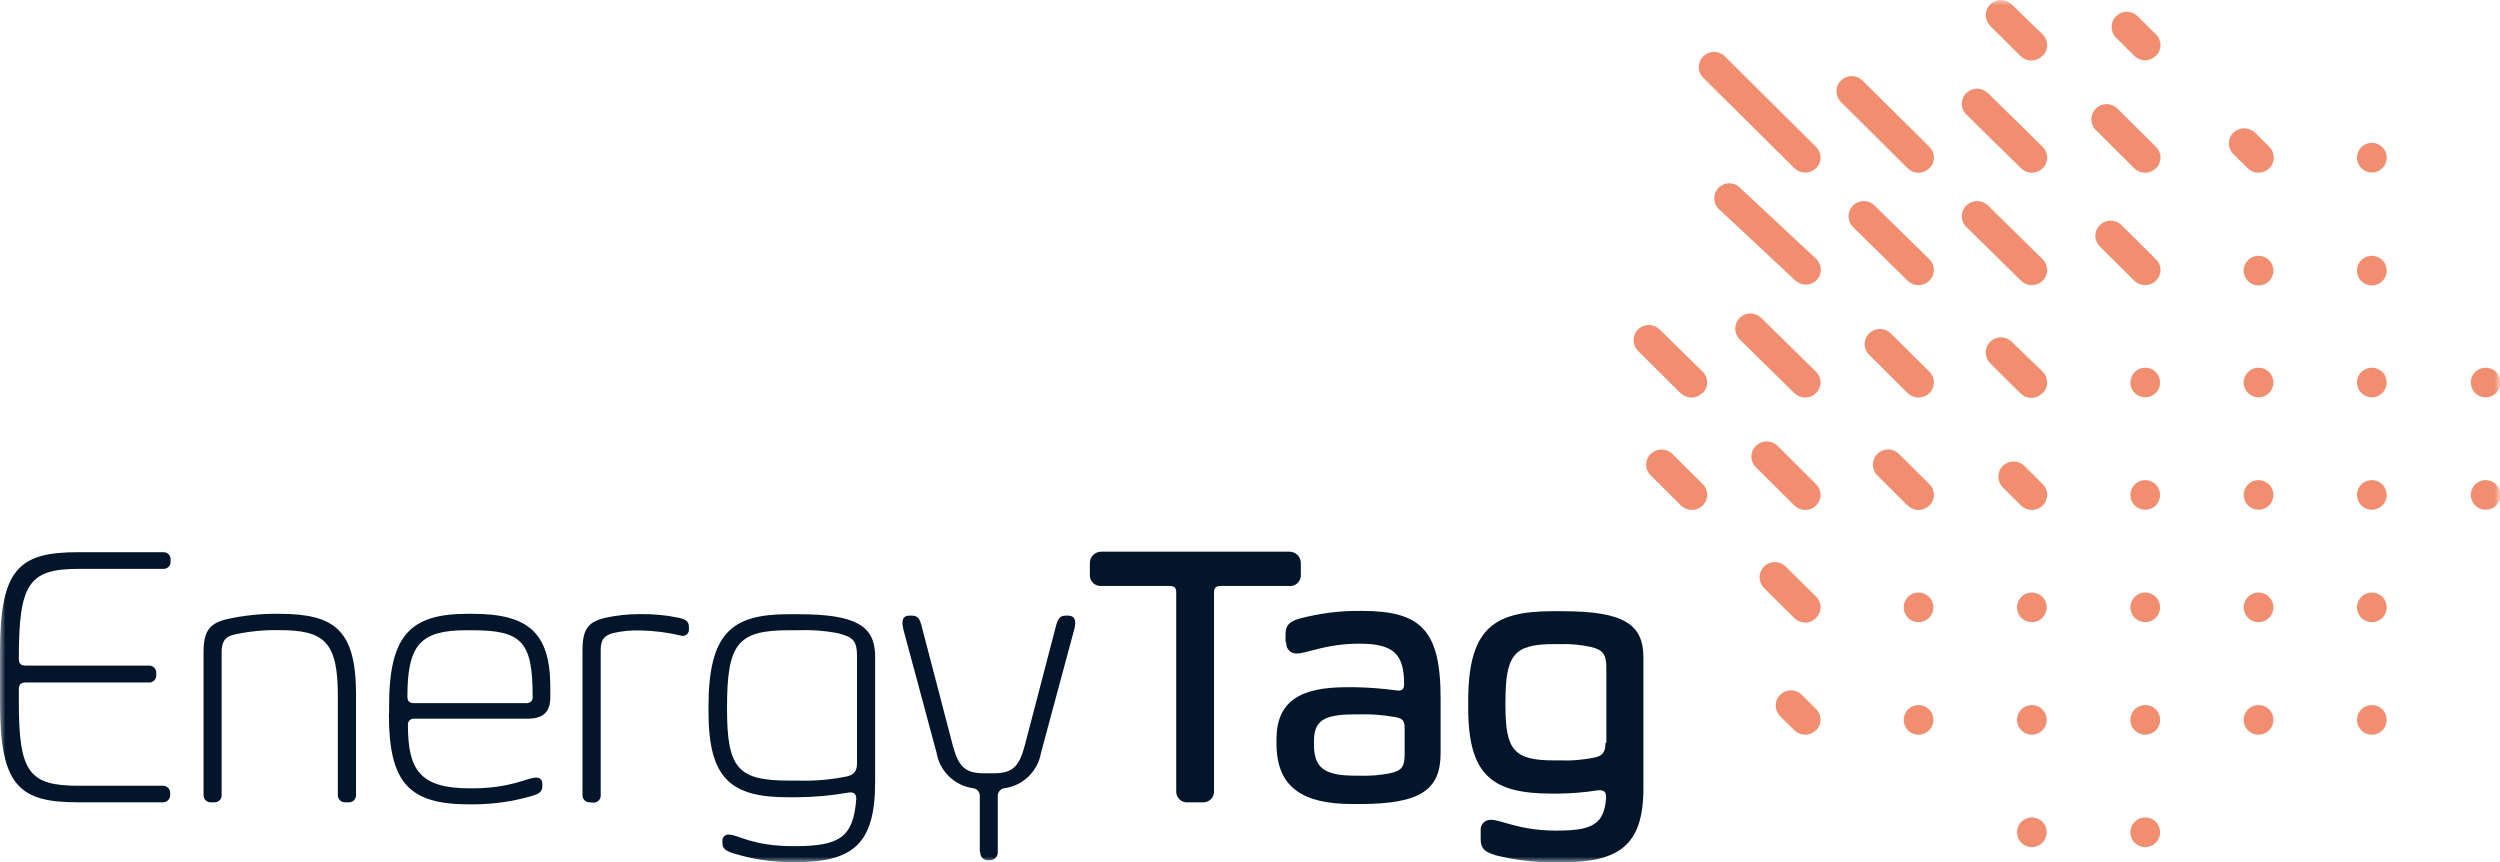 <svg width="232" height="80" viewBox="0 0 232 80" fill="none" xmlns="http://www.w3.org/2000/svg">
<g clip-path="url(#clip0_2013_5487)">
<mask id="mask0_2013_5487" style="mask-type:luminance" maskUnits="userSpaceOnUse" x="0" y="0" width="232" height="80">
<path d="M232 0H0V80H232V0Z" fill="white"/>
</mask>
<g mask="url(#mask0_2013_5487)">
<path d="M220.097 13.255C219.825 13.257 219.559 13.34 219.334 13.492C219.108 13.644 218.933 13.86 218.83 14.112C218.727 14.363 218.701 14.64 218.756 14.906C218.81 15.172 218.942 15.417 219.136 15.608C219.329 15.8 219.575 15.93 219.842 15.982C220.109 16.035 220.386 16.007 220.637 15.902C220.889 15.798 221.104 15.621 221.255 15.395C221.406 15.169 221.486 14.903 221.486 14.632C221.486 14.45 221.45 14.27 221.38 14.102C221.311 13.935 221.208 13.783 221.079 13.655C220.95 13.527 220.797 13.426 220.628 13.357C220.46 13.289 220.279 13.254 220.097 13.255Z" fill="#F18E70"/>
<path d="M209.584 23.738C209.311 23.74 209.046 23.822 208.82 23.974C208.595 24.127 208.419 24.343 208.317 24.594C208.214 24.846 208.188 25.122 208.242 25.389C208.296 25.655 208.429 25.899 208.622 26.091C208.815 26.282 209.061 26.412 209.328 26.465C209.595 26.517 209.872 26.489 210.124 26.385C210.375 26.28 210.59 26.104 210.741 25.878C210.892 25.652 210.973 25.386 210.973 25.114C210.973 24.933 210.937 24.753 210.867 24.585C210.797 24.417 210.694 24.265 210.565 24.137C210.436 24.009 210.283 23.908 210.114 23.84C209.946 23.771 209.765 23.736 209.584 23.738Z" fill="#F18E70"/>
<path d="M220.097 23.738C219.825 23.74 219.559 23.822 219.334 23.974C219.108 24.127 218.933 24.343 218.83 24.594C218.727 24.846 218.701 25.122 218.756 25.389C218.81 25.655 218.942 25.899 219.136 26.091C219.329 26.282 219.575 26.412 219.842 26.465C220.109 26.517 220.386 26.489 220.637 26.385C220.889 26.28 221.104 26.104 221.255 25.878C221.406 25.652 221.486 25.386 221.486 25.114C221.486 24.933 221.45 24.753 221.38 24.585C221.311 24.417 221.208 24.265 221.079 24.137C220.95 24.009 220.797 23.908 220.628 23.84C220.46 23.771 220.279 23.736 220.097 23.738Z" fill="#F18E70"/>
<path d="M199.07 34.12C198.798 34.122 198.532 34.205 198.306 34.357C198.081 34.51 197.906 34.725 197.803 34.977C197.7 35.229 197.674 35.505 197.728 35.771C197.783 36.038 197.915 36.282 198.108 36.474C198.301 36.665 198.547 36.795 198.814 36.847C199.082 36.9 199.358 36.872 199.61 36.767C199.861 36.663 200.076 36.487 200.227 36.26C200.378 36.034 200.459 35.769 200.459 35.497C200.459 35.315 200.423 35.135 200.353 34.968C200.283 34.8 200.181 34.648 200.052 34.52C199.922 34.392 199.769 34.291 199.601 34.222C199.432 34.154 199.252 34.119 199.07 34.12Z" fill="#F18E70"/>
<path d="M209.584 34.12C209.311 34.122 209.046 34.205 208.82 34.357C208.595 34.51 208.419 34.725 208.317 34.977C208.214 35.229 208.188 35.505 208.242 35.771C208.296 36.038 208.429 36.282 208.622 36.474C208.815 36.665 209.061 36.795 209.328 36.847C209.595 36.9 209.872 36.872 210.124 36.767C210.375 36.663 210.59 36.487 210.741 36.26C210.892 36.034 210.973 35.769 210.973 35.497C210.973 35.315 210.937 35.135 210.867 34.968C210.797 34.8 210.694 34.648 210.565 34.52C210.436 34.392 210.283 34.291 210.114 34.222C209.946 34.154 209.765 34.119 209.584 34.12Z" fill="#F18E70"/>
</g>
<mask id="mask1_2013_5487" style="mask-type:luminance" maskUnits="userSpaceOnUse" x="0" y="0" width="232" height="80">
<path d="M232 0H0V80H232V0Z" fill="white"/>
</mask>
<g mask="url(#mask1_2013_5487)">
<path d="M220.097 34.12C219.825 34.122 219.559 34.205 219.334 34.357C219.108 34.51 218.933 34.725 218.83 34.977C218.727 35.229 218.701 35.505 218.756 35.771C218.81 36.038 218.942 36.282 219.136 36.474C219.329 36.665 219.575 36.795 219.842 36.847C220.109 36.9 220.386 36.872 220.637 36.767C220.889 36.663 221.104 36.487 221.255 36.26C221.406 36.034 221.486 35.769 221.486 35.497C221.486 35.315 221.45 35.135 221.38 34.968C221.311 34.8 221.208 34.648 221.079 34.52C220.95 34.392 220.797 34.291 220.628 34.222C220.46 34.154 220.279 34.119 220.097 34.12Z" fill="#F18E70"/>
<path d="M230.661 34.12C230.389 34.122 230.123 34.205 229.897 34.357C229.672 34.51 229.497 34.725 229.394 34.977C229.291 35.229 229.265 35.505 229.319 35.771C229.374 36.038 229.506 36.282 229.699 36.474C229.892 36.665 230.138 36.795 230.406 36.847C230.673 36.9 230.95 36.872 231.201 36.767C231.452 36.663 231.667 36.487 231.818 36.26C231.969 36.034 232.05 35.769 232.05 35.497C232.05 35.315 232.014 35.135 231.944 34.968C231.874 34.8 231.772 34.648 231.643 34.52C231.513 34.392 231.36 34.291 231.192 34.222C231.023 34.154 230.843 34.119 230.661 34.12Z" fill="#F18E70"/>
</g>
<mask id="mask2_2013_5487" style="mask-type:luminance" maskUnits="userSpaceOnUse" x="0" y="0" width="232" height="80">
<path d="M232 0H0V80H232V0Z" fill="white"/>
</mask>
<g mask="url(#mask2_2013_5487)">
<path d="M199.07 44.553C198.798 44.555 198.532 44.637 198.306 44.79C198.081 44.942 197.906 45.158 197.803 45.41C197.7 45.661 197.674 45.938 197.728 46.204C197.783 46.47 197.915 46.715 198.108 46.906C198.301 47.098 198.547 47.228 198.814 47.28C199.082 47.332 199.358 47.304 199.61 47.2C199.861 47.096 200.076 46.919 200.227 46.693C200.378 46.467 200.459 46.201 200.459 45.929C200.459 45.748 200.423 45.568 200.353 45.4C200.283 45.233 200.181 45.081 200.052 44.953C199.922 44.825 199.769 44.724 199.601 44.655C199.432 44.586 199.252 44.552 199.07 44.553Z" fill="#F18E70"/>
<path d="M209.584 44.553C209.311 44.555 209.046 44.637 208.82 44.79C208.595 44.942 208.419 45.158 208.317 45.41C208.214 45.661 208.188 45.938 208.242 46.204C208.296 46.47 208.429 46.715 208.622 46.906C208.815 47.098 209.061 47.228 209.328 47.28C209.595 47.332 209.872 47.304 210.124 47.2C210.375 47.096 210.59 46.919 210.741 46.693C210.892 46.467 210.973 46.201 210.973 45.929C210.973 45.748 210.937 45.568 210.867 45.4C210.797 45.233 210.694 45.081 210.565 44.953C210.436 44.825 210.283 44.724 210.114 44.655C209.946 44.586 209.765 44.552 209.584 44.553Z" fill="#F18E70"/>
</g>
<mask id="mask3_2013_5487" style="mask-type:luminance" maskUnits="userSpaceOnUse" x="0" y="0" width="232" height="80">
<path d="M232 0H0V80H232V0Z" fill="white"/>
</mask>
<g mask="url(#mask3_2013_5487)">
<path d="M220.097 44.553C219.825 44.555 219.559 44.637 219.334 44.79C219.108 44.942 218.933 45.158 218.83 45.41C218.727 45.661 218.701 45.938 218.756 46.204C218.81 46.47 218.942 46.715 219.136 46.906C219.329 47.098 219.575 47.228 219.842 47.28C220.109 47.332 220.386 47.304 220.637 47.2C220.889 47.096 221.104 46.919 221.255 46.693C221.406 46.467 221.486 46.201 221.486 45.929C221.486 45.748 221.45 45.568 221.38 45.4C221.311 45.233 221.208 45.081 221.079 44.953C220.95 44.825 220.797 44.724 220.628 44.655C220.46 44.586 220.279 44.552 220.097 44.553Z" fill="#F18E70"/>
<path d="M230.661 44.553C230.389 44.555 230.123 44.637 229.897 44.79C229.672 44.942 229.497 45.158 229.394 45.41C229.291 45.661 229.265 45.938 229.319 46.204C229.374 46.47 229.506 46.715 229.699 46.906C229.892 47.098 230.138 47.228 230.406 47.28C230.673 47.332 230.95 47.304 231.201 47.2C231.452 47.096 231.667 46.919 231.818 46.693C231.969 46.467 232.05 46.201 232.05 45.929C232.05 45.748 232.014 45.568 231.944 45.4C231.874 45.233 231.772 45.081 231.643 44.953C231.513 44.825 231.36 44.724 231.192 44.655C231.023 44.586 230.843 44.552 230.661 44.553Z" fill="#F18E70"/>
</g>
<mask id="mask4_2013_5487" style="mask-type:luminance" maskUnits="userSpaceOnUse" x="0" y="0" width="232" height="80">
<path d="M232 0H0V80H232V0Z" fill="white"/>
</mask>
<g mask="url(#mask4_2013_5487)">
<path d="M178.043 54.986C177.77 54.986 177.503 55.066 177.276 55.218C177.049 55.369 176.873 55.584 176.768 55.835C176.664 56.087 176.637 56.364 176.69 56.631C176.743 56.898 176.874 57.143 177.067 57.335C177.26 57.528 177.506 57.659 177.773 57.712C178.041 57.765 178.318 57.738 178.57 57.634C178.822 57.529 179.038 57.353 179.189 57.127C179.341 56.9 179.422 56.634 179.422 56.362C179.422 55.997 179.276 55.647 179.018 55.389C178.759 55.131 178.408 54.986 178.043 54.986Z" fill="#F18E70"/>
<path d="M188.556 54.986C188.283 54.986 188.017 55.066 187.79 55.218C187.563 55.369 187.386 55.584 187.282 55.835C187.178 56.087 187.15 56.364 187.204 56.631C187.257 56.898 187.388 57.143 187.581 57.335C187.774 57.528 188.02 57.659 188.287 57.712C188.555 57.765 188.832 57.738 189.084 57.634C189.336 57.529 189.551 57.353 189.703 57.127C189.854 56.9 189.935 56.634 189.935 56.362C189.935 55.997 189.79 55.647 189.531 55.389C189.273 55.131 188.922 54.986 188.556 54.986Z" fill="#F18E70"/>
<path d="M199.07 54.986C198.798 54.988 198.532 55.07 198.306 55.222C198.081 55.375 197.906 55.59 197.803 55.842C197.7 56.094 197.674 56.37 197.728 56.637C197.783 56.903 197.915 57.147 198.108 57.339C198.301 57.53 198.547 57.66 198.814 57.713C199.082 57.765 199.358 57.737 199.61 57.633C199.861 57.528 200.076 57.352 200.227 57.126C200.378 56.9 200.459 56.634 200.459 56.362C200.459 56.181 200.423 56.001 200.353 55.833C200.283 55.665 200.181 55.513 200.052 55.385C199.922 55.257 199.769 55.156 199.601 55.088C199.432 55.019 199.252 54.984 199.07 54.986Z" fill="#F18E70"/>
<path d="M209.584 54.986C209.311 54.988 209.046 55.07 208.82 55.222C208.595 55.375 208.419 55.59 208.317 55.842C208.214 56.094 208.188 56.37 208.242 56.637C208.296 56.903 208.429 57.147 208.622 57.339C208.815 57.53 209.061 57.66 209.328 57.713C209.595 57.765 209.872 57.737 210.124 57.633C210.375 57.528 210.59 57.352 210.741 57.126C210.892 56.9 210.973 56.634 210.973 56.362C210.973 56.181 210.937 56.001 210.867 55.833C210.797 55.665 210.694 55.513 210.565 55.385C210.436 55.257 210.283 55.156 210.114 55.088C209.946 55.019 209.765 54.984 209.584 54.986Z" fill="#F18E70"/>
<path d="M220.097 54.986C219.825 54.988 219.559 55.07 219.334 55.222C219.108 55.375 218.933 55.59 218.83 55.842C218.727 56.094 218.701 56.37 218.756 56.637C218.81 56.903 218.942 57.147 219.136 57.339C219.329 57.53 219.575 57.66 219.842 57.713C220.109 57.765 220.386 57.737 220.637 57.633C220.889 57.528 221.104 57.352 221.255 57.126C221.406 56.9 221.486 56.634 221.486 56.362C221.486 56.181 221.45 56.001 221.38 55.833C221.311 55.665 221.208 55.513 221.079 55.385C220.95 55.257 220.797 55.156 220.628 55.088C220.46 55.019 220.279 54.984 220.097 54.986Z" fill="#F18E70"/>
<path d="M178.042 65.428C177.769 65.428 177.502 65.509 177.275 65.661C177.048 65.813 176.871 66.028 176.767 66.28C176.663 66.532 176.637 66.81 176.691 67.077C176.745 67.344 176.877 67.589 177.071 67.781C177.265 67.974 177.511 68.104 177.78 68.156C178.048 68.208 178.325 68.179 178.577 68.073C178.829 67.968 179.044 67.79 179.194 67.562C179.344 67.334 179.424 67.067 179.422 66.795C179.422 66.614 179.386 66.436 179.316 66.269C179.247 66.103 179.145 65.952 179.017 65.825C178.889 65.698 178.737 65.597 178.569 65.529C178.402 65.461 178.223 65.427 178.042 65.428Z" fill="#F18E70"/>
<path d="M188.556 65.428C188.283 65.428 188.016 65.509 187.789 65.661C187.562 65.813 187.385 66.028 187.281 66.28C187.177 66.532 187.15 66.81 187.204 67.077C187.258 67.344 187.391 67.589 187.585 67.781C187.778 67.974 188.025 68.104 188.293 68.156C188.561 68.208 188.839 68.179 189.091 68.073C189.343 67.968 189.557 67.79 189.708 67.562C189.858 67.334 189.937 67.067 189.935 66.795C189.935 66.614 189.9 66.436 189.83 66.269C189.761 66.103 189.659 65.952 189.531 65.825C189.403 65.698 189.25 65.597 189.083 65.529C188.916 65.461 188.737 65.427 188.556 65.428Z" fill="#F18E70"/>
<path d="M199.07 65.428C198.797 65.43 198.531 65.513 198.305 65.666C198.08 65.819 197.904 66.035 197.802 66.287C197.699 66.539 197.674 66.816 197.729 67.083C197.784 67.35 197.917 67.594 198.112 67.785C198.306 67.976 198.553 68.105 198.821 68.156C199.088 68.208 199.366 68.178 199.617 68.072C199.868 67.966 200.082 67.788 200.232 67.561C200.382 67.334 200.461 67.067 200.459 66.795C200.459 66.614 200.423 66.434 200.353 66.267C200.283 66.1 200.18 65.948 200.051 65.821C199.922 65.694 199.768 65.594 199.6 65.526C199.431 65.459 199.251 65.426 199.07 65.428Z" fill="#F18E70"/>
<path d="M209.583 65.428C209.311 65.43 209.045 65.513 208.819 65.666C208.593 65.819 208.418 66.035 208.316 66.287C208.213 66.539 208.188 66.816 208.243 67.083C208.298 67.35 208.431 67.594 208.625 67.785C208.82 67.976 209.066 68.105 209.334 68.156C209.602 68.208 209.879 68.178 210.13 68.072C210.382 67.966 210.596 67.788 210.746 67.561C210.896 67.334 210.975 67.067 210.973 66.795C210.973 66.614 210.937 66.434 210.867 66.267C210.797 66.1 210.694 65.948 210.565 65.821C210.435 65.694 210.282 65.594 210.114 65.526C209.945 65.459 209.765 65.426 209.583 65.428Z" fill="#F18E70"/>
<path d="M220.097 65.428C219.824 65.43 219.558 65.513 219.333 65.666C219.107 65.819 218.932 66.035 218.829 66.287C218.727 66.539 218.701 66.816 218.757 67.083C218.812 67.35 218.945 67.594 219.139 67.785C219.333 67.976 219.58 68.105 219.848 68.156C220.116 68.208 220.393 68.178 220.644 68.072C220.895 67.966 221.11 67.788 221.259 67.561C221.409 67.334 221.488 67.067 221.486 66.795C221.486 66.614 221.45 66.434 221.38 66.267C221.31 66.1 221.208 65.948 221.078 65.821C220.949 65.694 220.796 65.594 220.627 65.526C220.459 65.459 220.279 65.426 220.097 65.428Z" fill="#F18E70"/>
<path d="M188.556 75.861C188.283 75.861 188.016 75.942 187.789 76.094C187.562 76.245 187.385 76.461 187.281 76.713C187.177 76.965 187.15 77.242 187.204 77.51C187.258 77.777 187.391 78.022 187.585 78.214C187.778 78.406 188.025 78.536 188.293 78.588C188.561 78.64 188.839 78.612 189.091 78.506C189.343 78.4 189.557 78.222 189.708 77.995C189.858 77.767 189.937 77.5 189.935 77.227C189.935 77.047 189.9 76.868 189.83 76.702C189.761 76.536 189.659 76.385 189.531 76.258C189.403 76.13 189.25 76.03 189.083 75.962C188.916 75.894 188.737 75.86 188.556 75.861Z" fill="#F18E70"/>
<path d="M199.07 75.861C198.797 75.863 198.531 75.945 198.305 76.098C198.08 76.251 197.904 76.468 197.802 76.72C197.699 76.972 197.674 77.249 197.729 77.516C197.784 77.782 197.917 78.026 198.112 78.218C198.306 78.409 198.553 78.538 198.821 78.589C199.088 78.64 199.366 78.611 199.617 78.505C199.868 78.399 200.082 78.221 200.232 77.994C200.382 77.766 200.461 77.499 200.459 77.227C200.459 77.046 200.423 76.867 200.353 76.7C200.283 76.533 200.18 76.381 200.051 76.254C199.922 76.127 199.768 76.027 199.6 75.959C199.431 75.892 199.251 75.858 199.07 75.861Z" fill="#F18E70"/>
</g>
<mask id="mask5_2013_5487" style="mask-type:luminance" maskUnits="userSpaceOnUse" x="0" y="0" width="232" height="80">
<path d="M232 0H0V80H232V0Z" fill="white"/>
</mask>
<g mask="url(#mask5_2013_5487)">
<path d="M168.518 15.619C168.654 15.49 168.762 15.336 168.835 15.164C168.909 14.993 168.947 14.808 168.947 14.622C168.947 14.435 168.909 14.25 168.835 14.079C168.762 13.908 168.654 13.753 168.518 13.624L160.063 5.226C159.798 4.963 159.438 4.816 159.064 4.816C158.69 4.816 158.33 4.963 158.065 5.226C157.933 5.357 157.828 5.512 157.757 5.684C157.686 5.855 157.649 6.038 157.649 6.224C157.649 6.409 157.686 6.593 157.757 6.764C157.828 6.935 157.933 7.09 158.065 7.221L166.52 15.609C166.787 15.87 167.145 16.016 167.519 16.018C167.704 16.019 167.888 15.984 168.06 15.914C168.231 15.843 168.387 15.74 168.518 15.609" fill="#F18E70"/>
<path d="M189.556 5.186C189.69 5.057 189.797 4.902 189.87 4.731C189.942 4.559 189.98 4.375 189.98 4.189C189.98 4.003 189.942 3.819 189.87 3.647C189.797 3.476 189.69 3.321 189.556 3.192L186.687 0.409C186.422 0.144 186.063 -0.004 185.688 -0.004C185.313 -0.004 184.954 0.144 184.689 0.409C184.424 0.673 184.275 1.032 184.275 1.406C184.275 1.78 184.424 2.139 184.689 2.404L187.507 5.206C187.773 5.469 188.132 5.617 188.506 5.617C188.881 5.617 189.24 5.469 189.506 5.206" fill="#F18E70"/>
</g>
<mask id="mask6_2013_5487" style="mask-type:luminance" maskUnits="userSpaceOnUse" x="0" y="0" width="232" height="80">
<path d="M232 0H0V80H232V0Z" fill="white"/>
</mask>
<g mask="url(#mask6_2013_5487)">
<path d="M179.042 15.619C179.176 15.49 179.283 15.335 179.356 15.163C179.429 14.992 179.466 14.808 179.466 14.622C179.466 14.435 179.429 14.251 179.356 14.08C179.283 13.909 179.176 13.754 179.042 13.624L172.836 7.47C172.571 7.206 172.211 7.057 171.836 7.057C171.461 7.057 171.102 7.206 170.837 7.47C170.572 7.735 170.423 8.094 170.423 8.468C170.423 8.842 170.572 9.201 170.837 9.465L177.033 15.619C177.299 15.882 177.658 16.03 178.032 16.03C178.407 16.03 178.766 15.882 179.032 15.619" fill="#F18E70"/>
<path d="M168.548 26.022C168.682 25.892 168.789 25.737 168.862 25.566C168.935 25.395 168.972 25.21 168.972 25.024C168.972 24.838 168.935 24.654 168.862 24.483C168.789 24.311 168.682 24.156 168.548 24.027L161.552 17.504C161.426 17.355 161.27 17.234 161.095 17.149C160.919 17.064 160.727 17.017 160.532 17.01C160.336 17.003 160.142 17.038 159.961 17.11C159.78 17.183 159.616 17.293 159.48 17.433C159.344 17.573 159.238 17.74 159.171 17.923C159.103 18.106 159.075 18.301 159.088 18.496C159.1 18.69 159.154 18.88 159.244 19.053C159.335 19.226 159.461 19.378 159.614 19.499L166.609 26.032C166.881 26.282 167.239 26.418 167.609 26.411C167.796 26.408 167.981 26.368 168.153 26.293C168.325 26.217 168.48 26.108 168.608 25.972" fill="#F18E70"/>
<path d="M158.005 36.484C158.139 36.355 158.246 36.2 158.318 36.029C158.391 35.857 158.429 35.673 158.429 35.487C158.429 35.301 158.391 35.116 158.318 34.945C158.246 34.774 158.139 34.619 158.005 34.489L154.007 30.57C153.742 30.305 153.382 30.157 153.008 30.157C152.633 30.157 152.273 30.305 152.008 30.57C151.743 30.834 151.594 31.193 151.594 31.567C151.594 31.941 151.743 32.3 152.008 32.565L155.956 36.484C156.223 36.745 156.582 36.892 156.955 36.893C157.141 36.895 157.324 36.859 157.496 36.789C157.668 36.719 157.823 36.615 157.955 36.484" fill="#F18E70"/>
<path d="M168.518 36.484C168.654 36.356 168.762 36.201 168.835 36.029C168.909 35.858 168.947 35.673 168.947 35.487C168.947 35.3 168.909 35.116 168.835 34.944C168.762 34.773 168.654 34.618 168.518 34.489L163.441 29.503C163.176 29.238 162.817 29.089 162.442 29.089C162.067 29.089 161.708 29.238 161.443 29.503C161.177 29.767 161.029 30.126 161.029 30.5C161.029 30.874 161.177 31.233 161.443 31.497L166.519 36.484C166.787 36.745 167.145 36.892 167.519 36.893C167.704 36.895 167.888 36.859 168.06 36.789C168.231 36.719 168.387 36.615 168.518 36.484Z" fill="#F18E70"/>
<path d="M179.042 26.052C179.176 25.922 179.283 25.767 179.356 25.596C179.429 25.425 179.466 25.24 179.466 25.054C179.466 24.868 179.429 24.684 179.356 24.512C179.283 24.341 179.176 24.186 179.042 24.057L173.955 19.07C173.824 18.939 173.668 18.835 173.496 18.764C173.325 18.693 173.141 18.657 172.956 18.657C172.77 18.657 172.586 18.693 172.415 18.764C172.243 18.835 172.087 18.939 171.956 19.07C171.825 19.201 171.721 19.356 171.65 19.527C171.579 19.699 171.542 19.882 171.542 20.067C171.542 20.253 171.579 20.436 171.65 20.607C171.721 20.778 171.825 20.934 171.956 21.065L177.033 26.052C177.299 26.315 177.658 26.462 178.033 26.462C178.407 26.462 178.766 26.315 179.032 26.052" fill="#F18E70"/>
<path d="M189.556 15.619C189.69 15.49 189.797 15.335 189.87 15.163C189.942 14.992 189.98 14.808 189.98 14.622C189.98 14.435 189.942 14.251 189.87 14.08C189.797 13.909 189.69 13.754 189.556 13.624L184.479 8.637C184.213 8.374 183.854 8.227 183.479 8.227C183.105 8.227 182.746 8.374 182.48 8.637C182.346 8.767 182.239 8.922 182.166 9.093C182.093 9.264 182.056 9.449 182.056 9.635C182.056 9.821 182.093 10.005 182.166 10.177C182.239 10.348 182.346 10.503 182.48 10.632L187.557 15.619C187.823 15.882 188.182 16.03 188.556 16.03C188.931 16.03 189.29 15.882 189.556 15.619Z" fill="#F18E70"/>
<path d="M200.069 26.052C200.203 25.922 200.31 25.767 200.383 25.596C200.456 25.425 200.493 25.24 200.493 25.054C200.493 24.868 200.456 24.684 200.383 24.512C200.31 24.341 200.203 24.186 200.069 24.057L196.871 20.885C196.605 20.622 196.246 20.474 195.872 20.474C195.497 20.474 195.138 20.622 194.872 20.885C194.738 21.015 194.631 21.169 194.558 21.341C194.486 21.512 194.448 21.696 194.448 21.883C194.448 22.069 194.486 22.253 194.558 22.424C194.631 22.596 194.738 22.751 194.872 22.88L198.07 26.052C198.336 26.315 198.695 26.462 199.07 26.462C199.444 26.462 199.803 26.315 200.069 26.052Z" fill="#F18E70"/>
<path d="M210.583 15.619C210.717 15.49 210.824 15.335 210.897 15.163C210.97 14.992 211.007 14.808 211.007 14.622C211.007 14.435 210.97 14.251 210.897 14.08C210.824 13.909 210.717 13.754 210.583 13.624L209.264 12.308C208.995 12.049 208.637 11.905 208.264 11.905C207.891 11.905 207.533 12.049 207.265 12.308C207.131 12.437 207.024 12.592 206.951 12.763C206.878 12.935 206.841 13.119 206.841 13.305C206.841 13.491 206.878 13.675 206.951 13.847C207.024 14.018 207.131 14.173 207.265 14.303L208.594 15.619C208.725 15.75 208.881 15.853 209.053 15.924C209.224 15.994 209.408 16.029 209.593 16.028C209.967 16.026 210.326 15.88 210.593 15.619" fill="#F18E70"/>
<path d="M200.069 5.186C200.203 5.057 200.31 4.902 200.383 4.731C200.456 4.559 200.494 4.375 200.494 4.189C200.494 4.003 200.456 3.819 200.383 3.647C200.31 3.476 200.203 3.321 200.069 3.192L198.37 1.506C198.239 1.375 198.083 1.271 197.912 1.2C197.74 1.129 197.556 1.093 197.371 1.093C197.185 1.093 197.001 1.129 196.83 1.2C196.659 1.271 196.503 1.375 196.371 1.506C196.24 1.637 196.136 1.793 196.065 1.964C195.994 2.135 195.958 2.318 195.958 2.503C195.958 2.689 195.994 2.872 196.065 3.043C196.136 3.214 196.24 3.37 196.371 3.501L198.06 5.186C198.326 5.449 198.685 5.597 199.06 5.597C199.434 5.597 199.793 5.449 200.059 5.186" fill="#F18E70"/>
<path d="M189.556 26.052C189.69 25.922 189.797 25.767 189.87 25.596C189.942 25.425 189.98 25.24 189.98 25.054C189.98 24.868 189.942 24.684 189.87 24.512C189.797 24.341 189.69 24.186 189.556 24.057L184.479 19.07C184.213 18.807 183.854 18.659 183.479 18.659C183.105 18.659 182.746 18.807 182.48 19.07C182.346 19.199 182.239 19.354 182.166 19.526C182.093 19.697 182.056 19.881 182.056 20.067C182.056 20.253 182.093 20.438 182.166 20.609C182.239 20.78 182.346 20.935 182.48 21.065L187.557 26.052C187.823 26.315 188.182 26.462 188.556 26.462C188.931 26.462 189.29 26.315 189.556 26.052Z" fill="#F18E70"/>
<path d="M200.069 15.619C200.203 15.49 200.31 15.335 200.383 15.163C200.456 14.992 200.494 14.808 200.494 14.622C200.494 14.435 200.456 14.251 200.383 14.08C200.31 13.909 200.203 13.754 200.069 13.624L196.491 10.074C196.226 9.809 195.867 9.66 195.492 9.66C195.117 9.66 194.758 9.809 194.493 10.074C194.228 10.338 194.079 10.697 194.079 11.071C194.079 11.445 194.228 11.804 194.493 12.068L198.06 15.619C198.326 15.882 198.685 16.03 199.06 16.03C199.434 16.03 199.793 15.882 200.059 15.619" fill="#F18E70"/>
<path d="M189.556 46.917C189.69 46.788 189.797 46.633 189.869 46.461C189.942 46.29 189.98 46.106 189.98 45.919C189.98 45.733 189.942 45.549 189.869 45.378C189.797 45.206 189.69 45.051 189.556 44.922L187.857 43.236C187.592 42.972 187.232 42.823 186.857 42.823C186.482 42.823 186.123 42.972 185.858 43.236C185.593 43.501 185.444 43.86 185.444 44.234C185.444 44.608 185.593 44.967 185.858 45.231L187.557 46.917C187.823 47.18 188.182 47.328 188.556 47.328C188.931 47.328 189.29 47.18 189.556 46.917Z" fill="#F18E70"/>
<path d="M189.556 36.484C189.69 36.355 189.797 36.2 189.87 36.029C189.942 35.857 189.98 35.673 189.98 35.487C189.98 35.301 189.942 35.116 189.87 34.945C189.797 34.774 189.69 34.619 189.556 34.489L186.687 31.717C186.556 31.586 186.4 31.482 186.229 31.411C186.057 31.34 185.874 31.304 185.688 31.304C185.502 31.304 185.319 31.34 185.147 31.411C184.976 31.482 184.82 31.586 184.689 31.717C184.557 31.848 184.453 32.003 184.382 32.174C184.311 32.346 184.275 32.529 184.275 32.714C184.275 32.899 184.311 33.083 184.382 33.254C184.453 33.425 184.557 33.581 184.689 33.712L187.507 36.514C187.773 36.777 188.132 36.925 188.506 36.925C188.881 36.925 189.24 36.777 189.506 36.514" fill="#F18E70"/>
<path d="M179.042 36.484C179.176 36.355 179.283 36.2 179.356 36.029C179.429 35.857 179.466 35.673 179.466 35.487C179.466 35.301 179.429 35.116 179.356 34.945C179.283 34.774 179.176 34.619 179.042 34.489L175.464 30.939C175.333 30.807 175.177 30.703 175.006 30.632C174.834 30.561 174.651 30.524 174.465 30.524C174.279 30.524 174.095 30.561 173.924 30.632C173.752 30.703 173.596 30.807 173.465 30.939C173.33 31.067 173.222 31.222 173.148 31.393C173.075 31.565 173.037 31.75 173.037 31.936C173.037 32.123 173.075 32.307 173.148 32.479C173.222 32.65 173.33 32.805 173.465 32.934L177.033 36.484C177.299 36.747 177.658 36.895 178.033 36.895C178.407 36.895 178.766 36.747 179.032 36.484" fill="#F18E70"/>
<path d="M168.518 46.917C168.654 46.788 168.762 46.633 168.835 46.462C168.909 46.291 168.947 46.106 168.947 45.919C168.947 45.733 168.909 45.548 168.835 45.377C168.762 45.205 168.654 45.051 168.518 44.922L164.95 41.371C164.683 41.111 164.325 40.965 163.951 40.965C163.577 40.965 163.219 41.111 162.952 41.371C162.817 41.501 162.711 41.656 162.638 41.827C162.565 41.998 162.527 42.183 162.527 42.369C162.527 42.555 162.565 42.739 162.638 42.91C162.711 43.082 162.817 43.237 162.952 43.366L166.529 46.917C166.797 47.178 167.155 47.324 167.529 47.326C167.714 47.327 167.898 47.292 168.07 47.221C168.241 47.151 168.397 47.048 168.528 46.917" fill="#F18E70"/>
<path d="M168.518 57.349C168.654 57.221 168.762 57.066 168.835 56.895C168.909 56.723 168.947 56.539 168.947 56.352C168.947 56.166 168.909 55.981 168.835 55.809C168.762 55.638 168.654 55.483 168.518 55.355L165.7 52.572C165.569 52.441 165.413 52.337 165.242 52.266C165.07 52.195 164.886 52.159 164.701 52.159C164.515 52.159 164.331 52.195 164.16 52.266C163.988 52.337 163.833 52.441 163.701 52.572C163.57 52.703 163.466 52.858 163.395 53.03C163.324 53.201 163.287 53.384 163.287 53.569C163.287 53.755 163.324 53.938 163.395 54.109C163.466 54.28 163.57 54.436 163.701 54.567L166.52 57.369C166.787 57.63 167.145 57.777 167.519 57.778C167.704 57.78 167.888 57.744 168.06 57.674C168.231 57.604 168.387 57.5 168.518 57.369" fill="#F18E70"/>
<path d="M168.518 67.782C168.654 67.653 168.762 67.499 168.835 67.327C168.909 67.156 168.947 66.971 168.947 66.785C168.947 66.598 168.909 66.413 168.835 66.242C168.762 66.071 168.654 65.916 168.518 65.787L167.199 64.471C166.933 64.208 166.574 64.06 166.2 64.06C165.825 64.06 165.466 64.208 165.2 64.471C165.069 64.601 164.964 64.757 164.893 64.928C164.821 65.099 164.785 65.283 164.785 65.468C164.785 65.653 164.821 65.837 164.893 66.008C164.964 66.179 165.069 66.335 165.2 66.466L166.52 67.772C166.787 68.033 167.145 68.179 167.519 68.181C167.704 68.182 167.888 68.147 168.06 68.077C168.231 68.007 168.387 67.903 168.518 67.772" fill="#F18E70"/>
<path d="M158.005 46.917C158.139 46.788 158.245 46.633 158.318 46.461C158.391 46.29 158.429 46.106 158.429 45.919C158.429 45.733 158.391 45.549 158.318 45.378C158.245 45.206 158.139 45.051 158.005 44.922L155.186 42.119C154.92 41.856 154.561 41.709 154.187 41.709C153.812 41.709 153.453 41.856 153.187 42.119C153.053 42.249 152.947 42.404 152.874 42.575C152.801 42.746 152.763 42.931 152.763 43.117C152.763 43.303 152.801 43.487 152.874 43.659C152.947 43.83 153.053 43.985 153.187 44.114L156.006 46.917C156.273 47.178 156.631 47.324 157.005 47.326C157.191 47.327 157.374 47.292 157.546 47.221C157.718 47.151 157.873 47.048 158.005 46.917Z" fill="#F18E70"/>
<path d="M179.042 46.917C179.176 46.788 179.283 46.633 179.356 46.461C179.429 46.29 179.466 46.106 179.466 45.919C179.466 45.733 179.429 45.549 179.356 45.378C179.283 45.206 179.176 45.051 179.042 44.922L176.214 42.119C175.949 41.855 175.589 41.706 175.214 41.706C174.84 41.706 174.48 41.855 174.215 42.119C173.95 42.384 173.801 42.743 173.801 43.117C173.801 43.491 173.95 43.85 174.215 44.114L177.033 46.917C177.299 47.18 177.658 47.328 178.033 47.328C178.407 47.328 178.766 47.18 179.032 46.917" fill="#F18E70"/>
<path d="M0 60.461C0 52.761 1.779 51.245 7.246 51.245H15.131C15.226 51.238 15.321 51.251 15.41 51.284C15.499 51.317 15.58 51.369 15.646 51.437C15.713 51.504 15.764 51.585 15.796 51.675C15.828 51.764 15.839 51.859 15.831 51.954V52.083C15.839 52.178 15.828 52.273 15.796 52.362C15.764 52.452 15.713 52.533 15.646 52.6C15.58 52.668 15.499 52.72 15.41 52.753C15.321 52.786 15.226 52.799 15.131 52.791H7.306C2.688 52.791 1.749 54.138 1.749 61.03V61.1C1.749 61.598 1.919 61.768 2.419 61.768H13.792C13.887 61.76 13.982 61.773 14.072 61.806C14.161 61.839 14.243 61.891 14.31 61.959C14.378 62.026 14.43 62.107 14.463 62.196C14.496 62.286 14.509 62.381 14.501 62.476V62.636C14.509 62.73 14.496 62.825 14.463 62.914C14.43 63.003 14.377 63.084 14.31 63.15C14.242 63.217 14.161 63.268 14.071 63.299C13.982 63.331 13.886 63.343 13.792 63.334H2.419C1.919 63.334 1.749 63.503 1.749 64.012V65.159C1.749 71.682 2.688 72.919 7.306 72.919H15.061C15.156 72.908 15.252 72.919 15.342 72.949C15.433 72.98 15.515 73.029 15.585 73.095C15.654 73.16 15.709 73.24 15.744 73.328C15.78 73.417 15.795 73.512 15.79 73.607V73.746C15.798 73.841 15.785 73.937 15.752 74.026C15.719 74.115 15.667 74.197 15.599 74.264C15.532 74.331 15.451 74.383 15.361 74.416C15.272 74.449 15.176 74.462 15.081 74.455H7.246C1.779 74.455 0 72.939 0 65.239V60.461Z" fill="#02152A"/>
<path d="M21.787 58.876C20.787 59.085 20.567 59.653 20.567 60.561V73.746C20.577 73.841 20.565 73.936 20.533 74.025C20.501 74.115 20.45 74.196 20.384 74.264C20.317 74.331 20.236 74.383 20.147 74.416C20.058 74.449 19.963 74.462 19.868 74.455H19.598C19.503 74.462 19.407 74.449 19.318 74.416C19.228 74.383 19.147 74.331 19.08 74.264C19.012 74.197 18.96 74.115 18.927 74.026C18.894 73.937 18.881 73.841 18.889 73.746V60.561C18.889 58.566 19.428 57.868 21.007 57.469C22.601 57.111 24.231 56.94 25.864 56.961C31.021 56.961 33.04 58.407 33.04 64.461V73.746C33.047 73.841 33.034 73.937 33.001 74.026C32.968 74.115 32.916 74.197 32.849 74.264C32.781 74.331 32.7 74.383 32.611 74.416C32.521 74.449 32.425 74.462 32.33 74.455H32.061C31.965 74.462 31.87 74.449 31.78 74.416C31.691 74.383 31.61 74.331 31.542 74.264C31.475 74.197 31.423 74.115 31.39 74.026C31.357 73.937 31.343 73.841 31.351 73.746V64.561C31.351 59.574 30.112 58.477 25.934 58.477C24.541 58.449 23.149 58.583 21.787 58.876Z" fill="#02152A"/>
<path d="M36.108 66.216V65.538C36.108 58.985 38.027 56.961 43.414 56.961H43.824C48.98 56.961 51.069 58.676 51.069 63.753V64.7C51.069 66.146 50.33 66.695 48.94 66.695H38.467C38.384 66.683 38.3 66.691 38.22 66.718C38.141 66.744 38.069 66.788 38.01 66.847C37.951 66.906 37.906 66.978 37.88 67.057C37.853 67.136 37.845 67.221 37.857 67.303C37.857 71.403 38.936 73.158 43.584 73.158H43.853C47.361 73.158 49.01 72.161 49.72 72.161C50.12 72.161 50.33 72.33 50.33 72.799V72.939C50.33 73.507 49.99 73.677 49.33 73.876C47.575 74.379 45.759 74.638 43.933 74.644H43.534C37.937 74.644 36.088 72.649 36.088 66.246M38.407 65.249H48.821C48.903 65.26 48.988 65.253 49.067 65.226C49.146 65.2 49.218 65.155 49.277 65.096C49.336 65.037 49.381 64.965 49.407 64.886C49.434 64.807 49.442 64.723 49.43 64.64C49.43 59.524 48.431 58.486 43.773 58.486H43.294C39.046 58.486 37.807 59.793 37.807 64.64C37.807 65.079 38.007 65.249 38.407 65.249Z" fill="#02152A"/>
<path d="M54.767 74.455C54.672 74.462 54.576 74.449 54.487 74.416C54.397 74.383 54.316 74.331 54.249 74.264C54.181 74.197 54.129 74.115 54.096 74.026C54.063 73.937 54.05 73.841 54.057 73.746V60.322C54.057 58.407 54.567 57.699 56.186 57.33C57.214 57.106 58.263 56.992 59.314 56.99H59.454C60.642 56.973 61.829 57.087 62.992 57.33C63.702 57.499 63.931 57.699 63.931 58.207V58.367C63.943 58.453 63.934 58.541 63.906 58.624C63.878 58.707 63.831 58.782 63.77 58.843C63.708 58.905 63.633 58.952 63.55 58.98C63.467 59.008 63.379 59.017 63.292 59.005C62.034 58.702 60.748 58.534 59.454 58.506H59.354C58.548 58.484 57.743 58.561 56.956 58.736C55.956 58.975 55.746 59.484 55.746 60.352V73.776C55.754 73.871 55.741 73.967 55.708 74.056C55.675 74.145 55.623 74.226 55.555 74.294C55.488 74.361 55.407 74.413 55.317 74.446C55.228 74.479 55.132 74.492 55.037 74.484L54.767 74.455Z" fill="#02152A"/>
<path d="M68.149 79.222C67.309 78.953 67.04 78.753 67.04 78.225V78.055C67.032 77.974 67.042 77.893 67.07 77.816C67.097 77.74 67.141 77.67 67.198 77.612C67.255 77.554 67.324 77.509 67.4 77.481C67.476 77.452 67.558 77.441 67.639 77.447C68.489 77.447 69.768 78.524 73.635 78.524H73.735C77.953 78.524 79.202 77.686 79.462 74.115C79.462 73.687 79.232 73.477 78.762 73.547C77.159 73.83 75.534 73.977 73.905 73.986H73.136C67.909 73.986 65.75 72.34 65.75 66.087V65.578C65.75 58.746 67.909 57 73.136 57H74.135C79.432 57 81.131 58.108 81.211 60.731V72.609C81.211 78.434 79.062 80.01 73.765 80.01H73.496C71.704 80.015 69.922 79.753 68.209 79.232M79.532 70.764V60.94C79.532 59.424 79.162 59.125 77.743 58.756C76.511 58.523 75.257 58.433 74.005 58.486H73.226C68.439 58.486 67.469 59.733 67.469 65.648V65.787C67.469 71.303 68.469 72.44 73.226 72.44H74.035C75.585 72.49 77.135 72.356 78.652 72.041C79.362 71.841 79.532 71.462 79.532 70.764Z" fill="#02152A"/>
<path d="M90.925 79.062V73.916C90.933 73.821 90.922 73.725 90.893 73.634C90.864 73.543 90.817 73.459 90.754 73.387C90.692 73.314 90.616 73.255 90.53 73.212C90.444 73.169 90.351 73.144 90.256 73.138C89.427 73.012 88.659 72.63 88.06 72.044C87.461 71.459 87.061 70.701 86.918 69.877L83.85 58.477C83.58 57.479 83.85 57.13 84.389 57.13H84.589C85.199 57.13 85.369 57.399 85.588 58.337L88.427 69.208C88.966 71.203 89.606 71.762 91.355 71.762H92.165C93.913 71.762 94.553 71.223 95.093 69.208L97.931 58.337C98.161 57.399 98.331 57.13 98.93 57.13H99.13C99.7 57.13 99.94 57.529 99.67 58.477L96.602 69.877C96.458 70.701 96.059 71.459 95.46 72.044C94.861 72.63 94.093 73.012 93.264 73.138C93.168 73.144 93.075 73.169 92.99 73.212C92.904 73.255 92.828 73.314 92.765 73.387C92.703 73.459 92.656 73.543 92.626 73.634C92.597 73.725 92.586 73.821 92.594 73.916V79.062C92.6 79.166 92.584 79.269 92.547 79.366C92.51 79.462 92.452 79.55 92.378 79.622C92.305 79.695 92.216 79.751 92.119 79.787C92.022 79.823 91.918 79.838 91.815 79.83H91.745C91.641 79.839 91.537 79.826 91.439 79.79C91.341 79.755 91.251 79.699 91.177 79.626C91.103 79.553 91.046 79.465 91.009 79.368C90.973 79.27 90.958 79.166 90.965 79.062" fill="#02152A"/>
<path d="M109.154 73.377V55.016C109.154 54.537 108.984 54.377 108.515 54.377H102.218C102.074 54.389 101.928 54.37 101.791 54.32C101.655 54.27 101.531 54.191 101.428 54.089C101.325 53.986 101.246 53.862 101.196 53.726C101.146 53.59 101.127 53.445 101.139 53.3V52.303C101.131 52.158 101.153 52.013 101.203 51.876C101.254 51.74 101.333 51.616 101.435 51.512C101.536 51.408 101.658 51.326 101.793 51.272C101.928 51.217 102.073 51.191 102.218 51.196H119.598C119.746 51.187 119.895 51.21 120.034 51.262C120.173 51.315 120.299 51.396 120.405 51.5C120.51 51.605 120.593 51.73 120.647 51.868C120.7 52.007 120.724 52.155 120.717 52.303V53.3C120.73 53.448 120.71 53.598 120.658 53.737C120.605 53.876 120.523 54.002 120.415 54.105C120.308 54.209 120.179 54.287 120.037 54.334C119.896 54.381 119.746 54.396 119.598 54.377H113.302C112.832 54.377 112.662 54.537 112.662 55.016V73.377C112.674 73.522 112.655 73.667 112.605 73.803C112.555 73.94 112.476 74.063 112.373 74.166C112.27 74.269 112.146 74.347 112.01 74.397C111.873 74.447 111.728 74.467 111.583 74.455H110.263C110.116 74.471 109.967 74.455 109.827 74.408C109.687 74.36 109.559 74.282 109.453 74.178C109.347 74.075 109.265 73.95 109.213 73.811C109.161 73.673 109.141 73.525 109.154 73.377Z" fill="#02152A"/>
<path d="M119.298 59.554V58.846C119.298 57.968 119.738 57.669 120.517 57.429C122.415 56.912 124.377 56.663 126.344 56.691C131.81 56.691 133.689 58.407 133.689 64.8V69.877C133.689 73.278 131.87 74.614 126.174 74.614H125.504C120.887 74.614 118.458 73.068 118.458 68.999V68.62C118.458 65.079 120.647 63.773 124.965 63.773H125.724C127.021 63.795 128.316 63.895 129.602 64.072C130.101 64.142 130.301 63.972 130.301 63.473C130.301 60.681 129.302 59.733 126.164 59.733C123.026 59.733 121.277 60.641 120.367 60.641C120.233 60.653 120.098 60.636 119.971 60.59C119.844 60.544 119.729 60.471 119.633 60.376C119.538 60.281 119.465 60.166 119.419 60.039C119.373 59.913 119.356 59.778 119.368 59.643M129.412 66.535C128.301 66.336 127.172 66.256 126.044 66.296H125.674C122.776 66.296 121.936 66.934 121.936 68.789V69.089C121.936 71.213 122.846 71.981 125.744 71.981H126.044C127.049 72.023 128.055 71.946 129.042 71.752C130.121 71.482 130.351 71.143 130.351 69.936V67.583C130.351 66.874 130.181 66.675 129.442 66.535" fill="#02152A"/>
<path d="M138.716 79.332C137.807 79.062 137.407 78.753 137.407 77.885V77.078C137.393 76.943 137.409 76.807 137.454 76.68C137.5 76.552 137.573 76.437 137.669 76.341C137.764 76.246 137.88 76.172 138.008 76.127C138.136 76.082 138.272 76.066 138.407 76.08C139.276 76.08 141.065 77.078 144.333 77.078H144.533C147.771 77.078 148.88 76.479 149.05 74.016C149.05 73.477 148.85 73.278 148.241 73.347C147.037 73.534 145.821 73.635 144.603 73.647H144.033C138.506 73.647 136.248 72.001 136.248 65.668V65.099C136.248 58.437 138.506 56.721 144.033 56.721H145.033C150.729 56.721 152.478 57.968 152.508 60.93V73.168C152.508 78.554 150.149 80.03 144.823 80.03H144.323C142.447 80.037 140.577 79.812 138.756 79.362M149.07 68.929V62.037C149.07 60.761 148.8 60.322 147.661 60.042C146.71 59.833 145.736 59.742 144.763 59.773H144.223C140.475 59.773 139.706 60.77 139.706 65.159V65.528C139.706 69.627 140.515 70.565 144.223 70.565H144.713C145.857 70.611 147.002 70.511 148.121 70.266C148.82 70.066 148.99 69.657 148.99 68.919" fill="#02152A"/>
</g>
</g>
<defs>
<clipPath id="clip0_2013_5487">
<rect width="232" height="80" fill="white"/>
</clipPath>
</defs>
</svg>
